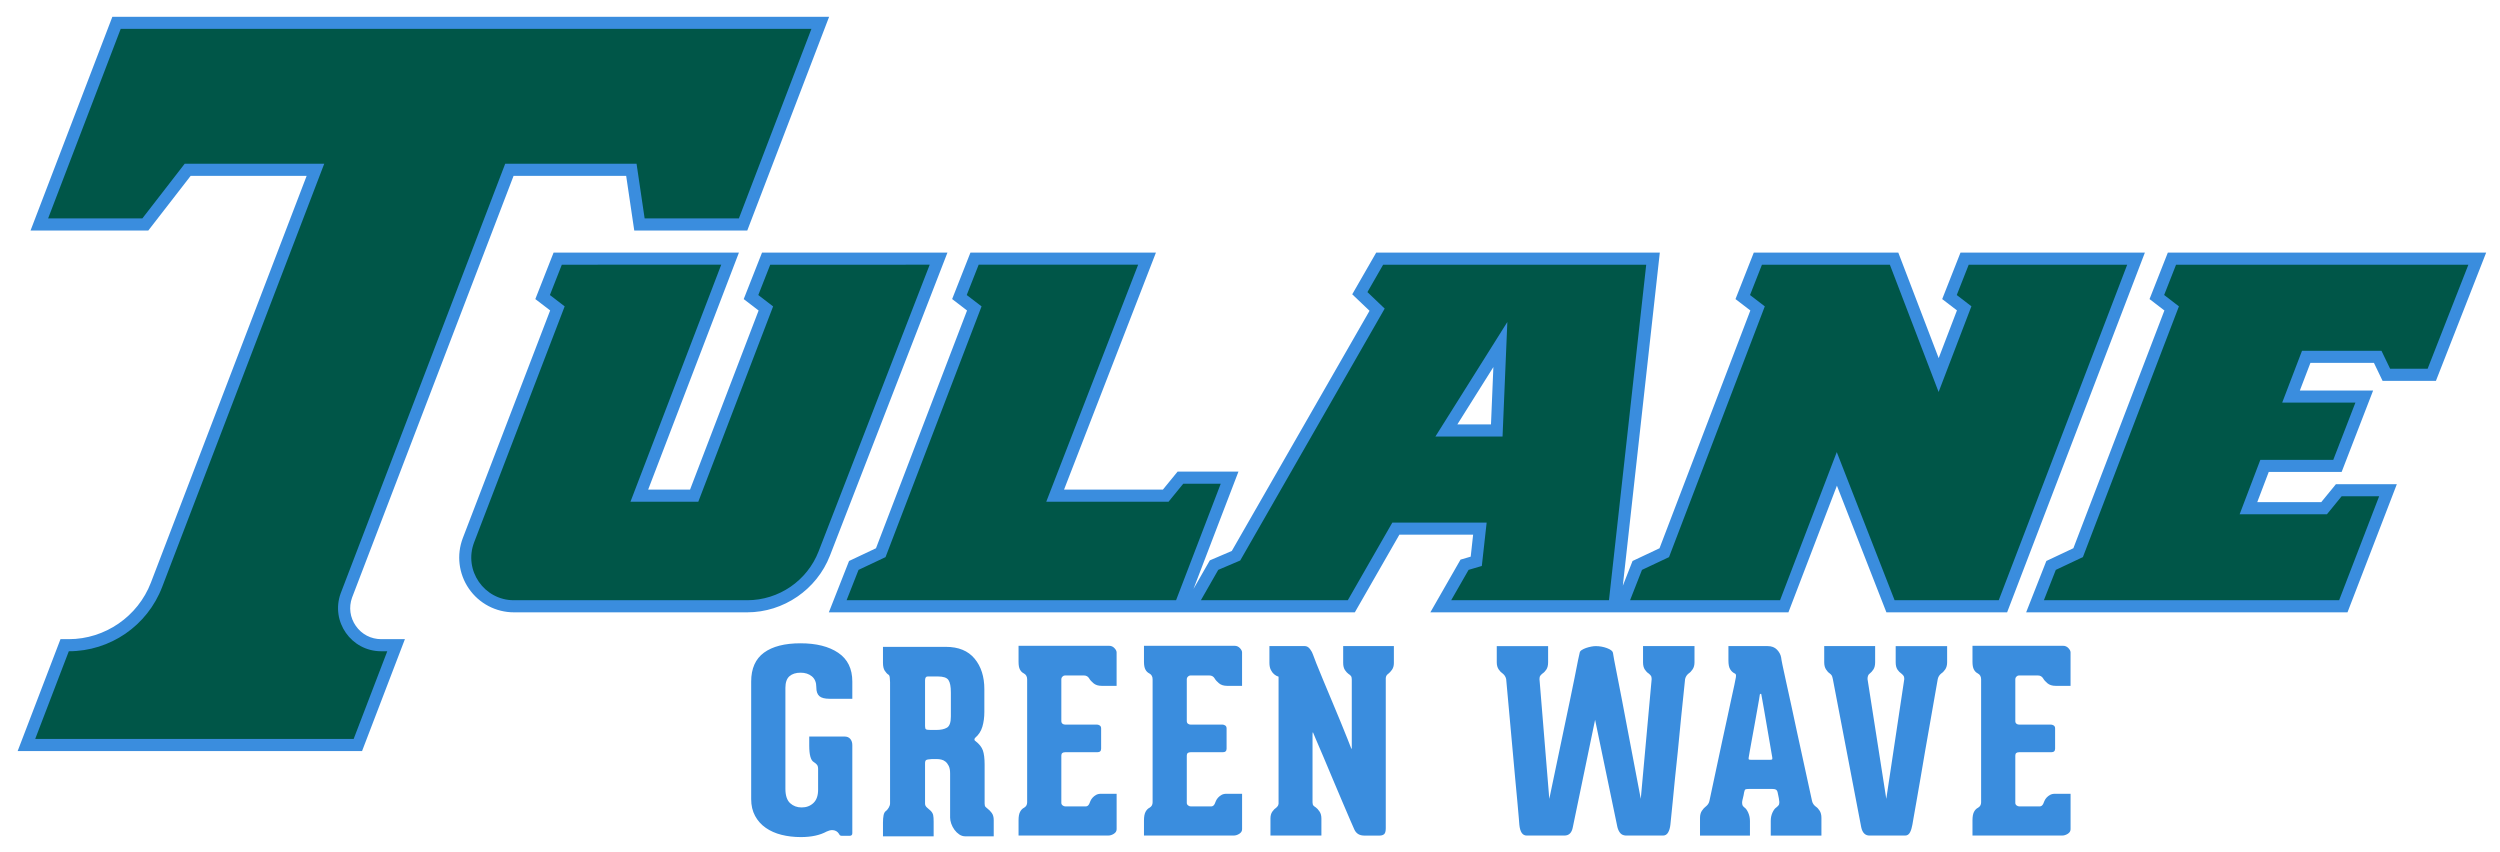 <svg xmlns="http://www.w3.org/2000/svg" height="54.17" viewBox="0 0 158.998 54.17" width="159"><g transform="matrix(1.25 0 0 -1.25 -351.97 351.97)"><g transform="translate(.896 .746)"><path d="m6.957 0.881-5.203 13.592h7.49l2.693-3.475h7.377l-9.908 25.875c-0.823 2.146-2.919 3.59-5.217 3.59h-0.531l-0.189 0.494-2.535 6.623h21.904l2.725-7.117h-1.506c-0.652 0-1.24-0.307-1.613-0.84-0.375-0.535-0.462-1.194-0.24-1.807l10.27-26.818h7.162l0.514 3.475h7.188l5.205-13.592h-45.584zm28.063 14.996l-1.162 2.957 0.943 0.723-5.553 14.473c-0.41 1.071-0.267 2.274 0.383 3.219 0.65 0.945 1.72 1.508 2.867 1.508h14.834c2.313 0 4.428-1.45 5.264-3.606l7.473-19.273h-11.793l-1.164 2.957 0.947 0.727-4.361 11.391h-2.664l5.773-15.074h-11.787zm26.512 0-1.164 2.955 0.947 0.729-5.791 15.121-1.713 0.809-1.285 3.266h33.453l2.832-4.938h4.691l-0.154 1.397-0.648 0.189-1.918 3.352h22.773l3.084-8.055 3.147 8.055h7.678l8.762-22.879h-11.727l-1.164 2.957 0.938 0.719-1.162 3.035-2.568-6.711h-9.191l-1.164 2.957 0.945 0.725-5.777 15.123-1.715 0.809-0.619 1.576 2.353-21.189h-18.037l-1.525 2.652 1.1 1.049-8.76 15.275-1.398 0.598-1.039 1.818 1.764-4.606 1.096-2.856h-3.871l-0.934 1.143h-6.287l5.844-15.074h-10.068-1.725zm76.154 0-1.164 2.957 0.945 0.725-5.789 15.121-1.719 0.811-1.285 3.266h20.438l2.736-7.104 0.402-1.047h-3.873l-0.934 1.141h-4.07l0.73-1.92h4.637l2.002-5.178h-4.66l0.672-1.758h4.039l0.549 1.143h3.394l3.195-8.156h-20.246zm-42.896 7.281-0.152 3.647h-2.139l2.291-3.647zm-44.062 17.568c-1.009 0-1.785 0.198-2.328 0.596-0.541 0.397-0.814 1.01-0.814 1.836v7.477c0 0.408 0.083 0.765 0.25 1.072 0.167 0.306 0.391 0.558 0.678 0.756 0.284 0.199 0.616 0.346 0.998 0.443 0.381 0.096 0.794 0.145 1.234 0.145 0.666 0 1.212-0.118 1.643-0.354 0.044-0.022 0.1-0.042 0.17-0.064 0.07-0.021 0.144-0.03 0.219-0.025 0.075 0.006 0.147 0.027 0.217 0.064 0.07 0.038 0.131 0.1 0.186 0.186 0.022 0.075 0.081 0.113 0.178 0.113h0.482c0.119 0 0.178-0.055 0.178-0.162v-5.606c0-0.162-0.043-0.292-0.129-0.395-0.087-0.102-0.209-0.152-0.369-0.152h-2.242v0.578c0 0.592 0.097 0.939 0.291 1.047 0.086 0.054 0.153 0.112 0.201 0.17 0.048 0.06 0.072 0.148 0.072 0.266v1.322c0 0.375-0.099 0.658-0.299 0.846-0.199 0.188-0.449 0.281-0.75 0.281-0.29 0-0.533-0.091-0.732-0.273-0.198-0.183-0.299-0.488-0.299-0.918v-6.412c0-0.343 0.086-0.592 0.258-0.742 0.171-0.15 0.408-0.225 0.709-0.225 0.29 0 0.529 0.077 0.717 0.232 0.188 0.155 0.283 0.385 0.283 0.686v0.016c0 0.259 0.065 0.444 0.193 0.557 0.13 0.113 0.344 0.168 0.645 0.168h1.451v-1.096c0-0.816-0.299-1.425-0.895-1.828-0.597-0.403-1.395-0.604-2.394-0.604zm13.863 0.16v1.016c0 0.215 0.028 0.378 0.088 0.49 0.058 0.114 0.141 0.197 0.25 0.25 0.139 0.075 0.209 0.201 0.209 0.373v7.828c0 0.15-0.064 0.265-0.193 0.34-0.108 0.053-0.194 0.143-0.258 0.266-0.065 0.123-0.096 0.302-0.096 0.539v0.965h0.967 3.691 1.047c0.119 0 0.238-0.036 0.355-0.111 0.118-0.075 0.178-0.172 0.178-0.291v-2.254h-1c-0.118 0-0.221 0.024-0.307 0.072-0.085 0.049-0.159 0.105-0.217 0.17-0.06 0.065-0.106 0.134-0.139 0.209-0.033 0.074-0.059 0.14-0.08 0.193-0.054 0.107-0.127 0.16-0.225 0.16h-1.291c-0.063 0-0.123-0.022-0.176-0.064-0.056-0.044-0.082-0.095-0.082-0.16v-3.014c0-0.14 0.082-0.209 0.242-0.209h2.047c0.162 0 0.242-0.076 0.242-0.227v-1.289c0-0.086-0.03-0.147-0.09-0.186-0.058-0.036-0.115-0.055-0.168-0.055h-2.031c-0.065 0-0.121-0.018-0.17-0.057-0.048-0.038-0.072-0.095-0.072-0.17v-2.674c0-0.053 0.024-0.104 0.072-0.152 0.049-0.048 0.101-0.072 0.154-0.072h1.209c0.15 0 0.263 0.063 0.338 0.191 0.053 0.097 0.146 0.199 0.275 0.307 0.128 0.107 0.301 0.162 0.516 0.162h0.951v-2.127c0-0.087-0.047-0.176-0.139-0.273-0.092-0.097-0.201-0.146-0.33-0.146h-5.769zm7.977 0v1.016c0 0.215 0.03 0.378 0.09 0.49 0.058 0.114 0.142 0.197 0.25 0.25 0.14 0.075 0.209 0.201 0.209 0.373v7.828c0 0.15-0.064 0.265-0.193 0.34-0.108 0.053-0.192 0.143-0.258 0.266-0.064 0.123-0.098 0.302-0.098 0.539v0.965h0.969 3.691 1.047c0.119 0 0.238-0.036 0.355-0.111 0.118-0.075 0.178-0.172 0.178-0.291v-2.254h-1c-0.118 0-0.221 0.024-0.307 0.072-0.085 0.049-0.157 0.105-0.217 0.17-0.06 0.065-0.106 0.134-0.139 0.209-0.032 0.074-0.059 0.14-0.08 0.193-0.054 0.107-0.127 0.16-0.225 0.16h-1.291c-0.065 0-0.123-0.022-0.176-0.064-0.056-0.044-0.082-0.095-0.082-0.16v-3.014c0-0.14 0.083-0.209 0.242-0.209h2.047c0.162 0 0.242-0.076 0.242-0.227v-1.289c0-0.086-0.03-0.147-0.09-0.186-0.058-0.036-0.115-0.055-0.168-0.055h-2.031c-0.064 0-0.121-0.018-0.17-0.057-0.048-0.038-0.072-0.095-0.072-0.17v-2.674c0-0.053 0.024-0.104 0.072-0.152 0.049-0.048 0.101-0.072 0.154-0.072h1.209c0.15 0 0.263 0.063 0.338 0.191 0.053 0.097 0.146 0.199 0.275 0.307 0.128 0.107 0.301 0.162 0.516 0.162h0.951v-2.127c0-0.087-0.046-0.176-0.137-0.273-0.093-0.097-0.204-0.146-0.332-0.146h-5.771zm52.693 0v1.016c0 0.215 0.029 0.378 0.09 0.49 0.058 0.114 0.141 0.197 0.248 0.25 0.14 0.075 0.211 0.201 0.211 0.373v7.828c0 0.15-0.065 0.265-0.193 0.34-0.109 0.053-0.195 0.143-0.26 0.266-0.064 0.123-0.096 0.302-0.096 0.539v0.965h0.967 3.691 1.049c0.118 0 0.234-0.036 0.354-0.111 0.118-0.075 0.178-0.172 0.178-0.291v-2.254h-1c-0.118 0-0.219 0.024-0.305 0.072-0.087 0.049-0.161 0.105-0.219 0.17-0.06 0.065-0.104 0.134-0.137 0.209-0.033 0.074-0.059 0.14-0.08 0.193-0.054 0.107-0.131 0.16-0.227 0.16h-1.289c-0.065 0-0.123-0.022-0.178-0.064-0.054-0.044-0.08-0.095-0.08-0.16v-3.014c0-0.14 0.08-0.209 0.24-0.209h2.049c0.161 0 0.242-0.076 0.242-0.227v-1.289c0-0.086-0.03-0.147-0.09-0.186-0.06-0.036-0.117-0.055-0.17-0.055h-2.031c-0.064 0-0.12-0.018-0.168-0.057-0.049-0.038-0.072-0.095-0.072-0.17v-2.674c0-0.053 0.023-0.104 0.072-0.152 0.048-0.048 0.099-0.072 0.152-0.072h1.209c0.152 0 0.263 0.063 0.34 0.191 0.053 0.097 0.145 0.199 0.273 0.307 0.128 0.107 0.302 0.162 0.516 0.162h0.951v-2.127c0-0.087-0.046-0.176-0.137-0.273-0.092-0.097-0.202-0.146-0.33-0.146h-5.771zm-44.715 0.018v1.062c0 0.183 0.03 0.333 0.09 0.451 0.06 0.118 0.127 0.209 0.203 0.273 0.085 0.075 0.182 0.129 0.289 0.16v8.072c-0.01 0.075-0.029 0.131-0.057 0.162-0.027 0.032-0.057 0.063-0.088 0.096-0.087 0.054-0.17 0.137-0.25 0.25-0.08 0.113-0.121 0.256-0.121 0.428v1.096h3.24v-1.08c0-0.183-0.039-0.333-0.121-0.451-0.08-0.118-0.159-0.205-0.234-0.258-0.054-0.032-0.102-0.069-0.145-0.111-0.043-0.044-0.064-0.115-0.064-0.211v-4.334c0-0.063 0.006-0.103 0.016-0.113 0.012-0.01 0.016-0.01 0.016 0 0 0.01 0.065 0.166 0.193 0.461 0.13 0.295 0.286 0.659 0.469 1.094 0.183 0.435 0.381 0.908 0.596 1.418 0.215 0.51 0.418 0.992 0.611 1.443 0.194 0.451 0.36 0.84 0.5 1.168 0.14 0.328 0.227 0.523 0.258 0.588 0.118 0.258 0.329 0.387 0.631 0.387h0.98c0.118 0 0.213-0.03 0.283-0.09 0.07-0.058 0.105-0.186 0.105-0.379v-9.553c0.009-0.075 0.029-0.132 0.057-0.17 0.026-0.037 0.056-0.066 0.09-0.088 0.086-0.065 0.168-0.153 0.248-0.266 0.08-0.114 0.121-0.255 0.121-0.426v-1.08h-0.002-3.223v1.062c0 0.194 0.037 0.346 0.111 0.459 0.076 0.113 0.152 0.196 0.229 0.25 0.054 0.032 0.102 0.073 0.145 0.121 0.044 0.049 0.062 0.121 0.062 0.217v4.334c0 0.032-0.002 0.06-0.008 0.082-0.005 0.021-0.01 0.021-0.021 0-0.032-0.087-0.11-0.286-0.234-0.598-0.123-0.311-0.271-0.676-0.443-1.096-0.172-0.418-0.358-0.865-0.557-1.338-0.199-0.473-0.384-0.915-0.555-1.328-0.172-0.414-0.318-0.768-0.436-1.065-0.118-0.295-0.189-0.48-0.211-0.555-0.032-0.107-0.096-0.226-0.191-0.355-0.097-0.128-0.21-0.191-0.34-0.191h-2.242zm14.459 0v1.031c0 0.183 0.041 0.332 0.121 0.451 0.08 0.118 0.165 0.203 0.25 0.258 0.054 0.043 0.099 0.09 0.137 0.145 0.038 0.054 0.069 0.122 0.09 0.209l0.418 4.607c0.054 0.58 0.106 1.146 0.154 1.699 0.049 0.554 0.093 1.047 0.139 1.482 0.041 0.435 0.073 0.787 0.094 1.055 0.022 0.269 0.033 0.41 0.033 0.42 0.044 0.461 0.199 0.693 0.469 0.693h2.4c0.291 0 0.468-0.178 0.533-0.533l1.416-6.83 1.42 6.83c0.043 0.162 0.105 0.289 0.186 0.381 0.08 0.091 0.194 0.142 0.346 0.152h2.369c0.14 0 0.247-0.066 0.322-0.195 0.075-0.128 0.124-0.295 0.146-0.498 0.054-0.527 0.102-1.006 0.145-1.441 0.043-0.435 0.09-0.928 0.145-1.482 0.053-0.553 0.113-1.119 0.178-1.699 0.128-1.365 0.285-2.912 0.467-4.641 0.023-0.087 0.051-0.155 0.09-0.209 0.036-0.054 0.084-0.102 0.137-0.145 0.086-0.054 0.168-0.14 0.248-0.258 0.082-0.119 0.123-0.269 0.123-0.451v-1.031h-3.273v1.031c0 0.193 0.038 0.346 0.113 0.459 0.075 0.113 0.155 0.196 0.242 0.25 0.053 0.043 0.099 0.087 0.137 0.137 0.038 0.048 0.057 0.12 0.057 0.217l-0.693 7.621c-0.323-1.697-0.613-3.222-0.871-4.576-0.108-0.58-0.215-1.146-0.322-1.699-0.106-0.553-0.202-1.047-0.289-1.482-0.086-0.435-0.156-0.793-0.209-1.072-0.054-0.278-0.08-0.434-0.08-0.467-0.023-0.106-0.15-0.204-0.381-0.291-0.232-0.085-0.469-0.127-0.717-0.127-0.075 0-0.17 0.009-0.283 0.031-0.111 0.022-0.223 0.052-0.33 0.088-0.108 0.038-0.198 0.083-0.273 0.131-0.075 0.048-0.119 0.104-0.129 0.168-0.01 0.032-0.046 0.191-0.105 0.475-0.058 0.285-0.131 0.652-0.217 1.098-0.085 0.445-0.189 0.945-0.307 1.498-0.119 0.553-0.234 1.114-0.354 1.684-0.28 1.341-0.596 2.856-0.951 4.543l-0.624-7.621c0-0.097 0.018-0.169 0.057-0.217 0.038-0.049 0.084-0.094 0.137-0.137 0.085-0.054 0.167-0.137 0.242-0.25 0.075-0.113 0.113-0.266 0.113-0.459v-1.031h-3.273zm14.734 0v0.918c0 0.247 0.035 0.432 0.111 0.555 0.075 0.124 0.173 0.213 0.291 0.268 0.053 0.021 0.08 0.067 0.08 0.137 0 0.07-0.011 0.147-0.033 0.232 0 0.01-0.022 0.129-0.07 0.355-0.049 0.225-0.113 0.52-0.193 0.885-0.08 0.365-0.17 0.779-0.266 1.24-0.097 0.462-0.201 0.935-0.309 1.418-0.247 1.139-0.522 2.424-0.822 3.852-0.021 0.087-0.053 0.155-0.096 0.209-0.043 0.054-0.091 0.102-0.145 0.145-0.075 0.054-0.153 0.14-0.234 0.258-0.08 0.119-0.121 0.271-0.121 0.453v1.127h3.176v-0.92c0-0.193-0.037-0.372-0.111-0.539-0.076-0.166-0.157-0.276-0.242-0.33-0.054-0.043-0.092-0.086-0.115-0.129-0.021-0.043-0.031-0.112-0.031-0.209 0.01-0.085 0.028-0.167 0.049-0.242 0.021-0.065 0.037-0.131 0.047-0.201 0.01-0.07 0.023-0.132 0.033-0.186 0.021-0.107 0.051-0.168 0.09-0.184 0.038-0.017 0.104-0.025 0.201-0.025h1.516c0.086 0 0.155 0.012 0.209 0.039 0.053 0.027 0.091 0.083 0.113 0.17 0.01 0.053 0.024 0.116 0.039 0.186 0.015 0.07 0.03 0.136 0.041 0.201 0.01 0.075 0.02 0.157 0.031 0.242 0 0.097-0.019 0.166-0.057 0.209-0.037 0.043-0.08 0.086-0.135 0.129-0.087 0.054-0.169 0.162-0.244 0.322-0.075 0.162-0.111 0.338-0.111 0.531v0.936h3.223v-1.127c0-0.183-0.037-0.334-0.113-0.453-0.074-0.118-0.155-0.203-0.24-0.258-0.129-0.097-0.21-0.214-0.242-0.354-0.365-1.653-0.689-3.137-0.969-4.447-0.118-0.558-0.236-1.108-0.354-1.65-0.119-0.541-0.226-1.032-0.322-1.467-0.097-0.435-0.175-0.795-0.234-1.08-0.058-0.284-0.088-0.447-0.088-0.49-0.032-0.183-0.121-0.35-0.266-0.5-0.145-0.15-0.342-0.225-0.59-0.225h-2.496zm6.092 0v1.031c0 0.183 0.037 0.332 0.113 0.451 0.074 0.118 0.155 0.203 0.24 0.258 0.054 0.043 0.096 0.084 0.123 0.127 0.026 0.044 0.05 0.119 0.072 0.227l1.805 9.424c0.075 0.355 0.251 0.533 0.531 0.533h2.258c0.14 0 0.243-0.068 0.314-0.203 0.069-0.133 0.12-0.297 0.152-0.49 0-0.01 0.023-0.151 0.072-0.42 0.048-0.268 0.11-0.62 0.186-1.055 0.075-0.435 0.161-0.928 0.258-1.482 0.097-0.553 0.192-1.119 0.289-1.699l0.809-4.607c0.021-0.087 0.049-0.155 0.088-0.209 0.038-0.054 0.082-0.102 0.135-0.145 0.087-0.054 0.17-0.14 0.252-0.258 0.08-0.119 0.121-0.269 0.121-0.451v-1.031h-3.272v1.031c0 0.193 0.037 0.346 0.111 0.459 0.076 0.113 0.157 0.196 0.242 0.25 0.054 0.043 0.099 0.087 0.137 0.137 0.038 0.048 0.057 0.12 0.057 0.217l-1.145 7.621-1.193-7.621c0-0.172 0.049-0.289 0.146-0.354 0.074-0.054 0.148-0.137 0.225-0.25 0.075-0.113 0.113-0.266 0.113-0.459v-1.031h-3.24zm-59.863 0.047v1.016c0 0.215 0.036 0.382 0.111 0.5 0.075 0.118 0.155 0.205 0.242 0.258 0.042 0.022 0.07 0.087 0.08 0.193 0.011 0.107 0.018 0.204 0.018 0.289v7.701c0 0.087-0.028 0.174-0.082 0.266-0.054 0.091-0.107 0.158-0.16 0.201-0.087 0.054-0.143 0.149-0.17 0.283-0.027 0.135-0.039 0.292-0.039 0.475v0.869h3.223v-0.918c0-0.194-0.009-0.338-0.031-0.434-0.022-0.097-0.075-0.189-0.162-0.275-0.054-0.053-0.127-0.118-0.219-0.193-0.091-0.075-0.135-0.161-0.135-0.258v-2.561c0-0.107 0.022-0.179 0.07-0.211 0.049-0.031 0.165-0.052 0.348-0.062h0.355c0.075 0 0.161 0.009 0.258 0.031 0.096 0.021 0.185 0.064 0.266 0.129 0.08 0.065 0.151 0.156 0.209 0.273 0.058 0.118 0.088 0.275 0.088 0.469v2.818c0 0.119 0.024 0.247 0.072 0.387 0.049 0.14 0.118 0.268 0.203 0.387 0.085 0.118 0.188 0.217 0.307 0.299 0.117 0.08 0.247 0.119 0.387 0.119h1.805v-1.029c0-0.194-0.043-0.348-0.129-0.461-0.085-0.113-0.167-0.196-0.242-0.25-0.054-0.043-0.102-0.084-0.146-0.127-0.043-0.044-0.062-0.114-0.062-0.211v-2.481c0-0.397-0.038-0.7-0.113-0.91-0.076-0.21-0.231-0.405-0.467-0.588-0.055-0.032-0.074-0.073-0.064-0.121 0.01-0.048 0.026-0.079 0.047-0.09 0.215-0.183 0.368-0.414 0.453-0.699 0.085-0.284 0.127-0.599 0.127-0.943v-1.449c0-0.794-0.205-1.442-0.619-1.941-0.415-0.5-1.024-0.75-1.83-0.75h-3.996zm2.836 1.885h0.66c0.343 0 0.567 0.076 0.668 0.227 0.104 0.15 0.154 0.414 0.154 0.789v1.531c0 0.377-0.083 0.612-0.25 0.709-0.167 0.097-0.388 0.145-0.668 0.145h-0.371c-0.15 0-0.247-0.013-0.291-0.039-0.043-0.027-0.062-0.096-0.062-0.203v-2.9c0-0.171 0.053-0.258 0.16-0.258zm52.988 1.103c0.026-0.005 0.043 0.014 0.043 0.057 0 0.01 0.017 0.114 0.055 0.307 0.038 0.194 0.081 0.435 0.129 0.725 0.049 0.29 0.102 0.605 0.162 0.943 0.058 0.338 0.114 0.651 0.162 0.941 0.047 0.29 0.089 0.538 0.127 0.742 0.038 0.203 0.059 0.316 0.059 0.338 0.01 0.065 0.004 0.106-0.018 0.121-0.022 0.017-0.069 0.023-0.145 0.023h-1.178c-0.074 0-0.124-0.007-0.146-0.023-0.021-0.015-0.025-0.056-0.014-0.121 0-0.022 0.019-0.135 0.057-0.338 0.036-0.205 0.082-0.455 0.135-0.75 0.054-0.295 0.112-0.609 0.172-0.941 0.058-0.333 0.115-0.646 0.168-0.936 0.053-0.29 0.097-0.533 0.129-0.732 0.031-0.198 0.049-0.303 0.049-0.314 0.01-0.021 0.029-0.035 0.055-0.041z" transform="matrix(.8 0 0 -.8 280.83 280.68)" fill="#3A8DDE"/><g transform="translate(.746 .896)"><path d="m6.555 0.77-4.615 12.052h5.994l2.691-3.475h8.875l-10.309 26.921c-0.941 2.46-3.302 4.084-5.936 4.084l-2.137 5.576h20.254l2.137-5.576h-0.387c-1.907 0-3.224-1.895-2.578-3.678l10.465-27.326h8.355l0.514 3.475h5.994l4.613-12.053h-43.932zm38.197 14.996l-10.141 0.002-0.758 1.928 0.939 0.721-5.758 15.008c-0.681 1.775 0.628 3.682 2.529 3.682h14.834c2.013 0 3.819-1.237 4.547-3.113l7.064-18.227-10.143 0.002-0.758 1.928 0.941 0.723-4.758 12.424h-4.314l5.773-15.076zm16.371 0-0.76 1.93 0.943 0.723-6.107 15.947-1.717 0.811-0.76 1.93h20.955l2.147-5.6 0.693-1.807h-2.385l-0.934 1.143h-7.777l5.844-15.076h-8.943-1.199zm76.154 0-0.758 1.928 0.939 0.723-6.109 15.953-0.002-0.004-1.719 0.811-0.758 1.93h18.777l2.545-6.611h-2.385l-0.934 1.143h-5.553l1.316-3.461h4.639l1.408-3.639h-4.656l1.26-3.297h5.053l0.551 1.143h2.385v-0.002l2.592-6.615h-18.592zm-50.43 0.002-1 1.742 1.098 1.049-9.188 16.021-1.398 0.596-1.103 1.93h9.344l2.832-4.938h5.998l-0.307 2.76-0.842 0.248-1.105 1.928h1.705v0.002h8.328l2.369-21.338h-16.73zm24.092 0-0.758 1.928 0.939 0.721-6.092 15.949-1.719 0.811-0.758 1.93h9.539l3.607-9.422 3.678 9.422h6.623l8.17-21.338h-10.08l-0.76 1.928 0.932 0.715-2.086 5.451-3.1-8.094h-8.137zm-16.193 3.643-0.305 7.285h-4.271l4.576-7.285z" transform="matrix(.8 0 0 -.8 280.83 279.08)" fill="#005648"/></g></g></g></svg>